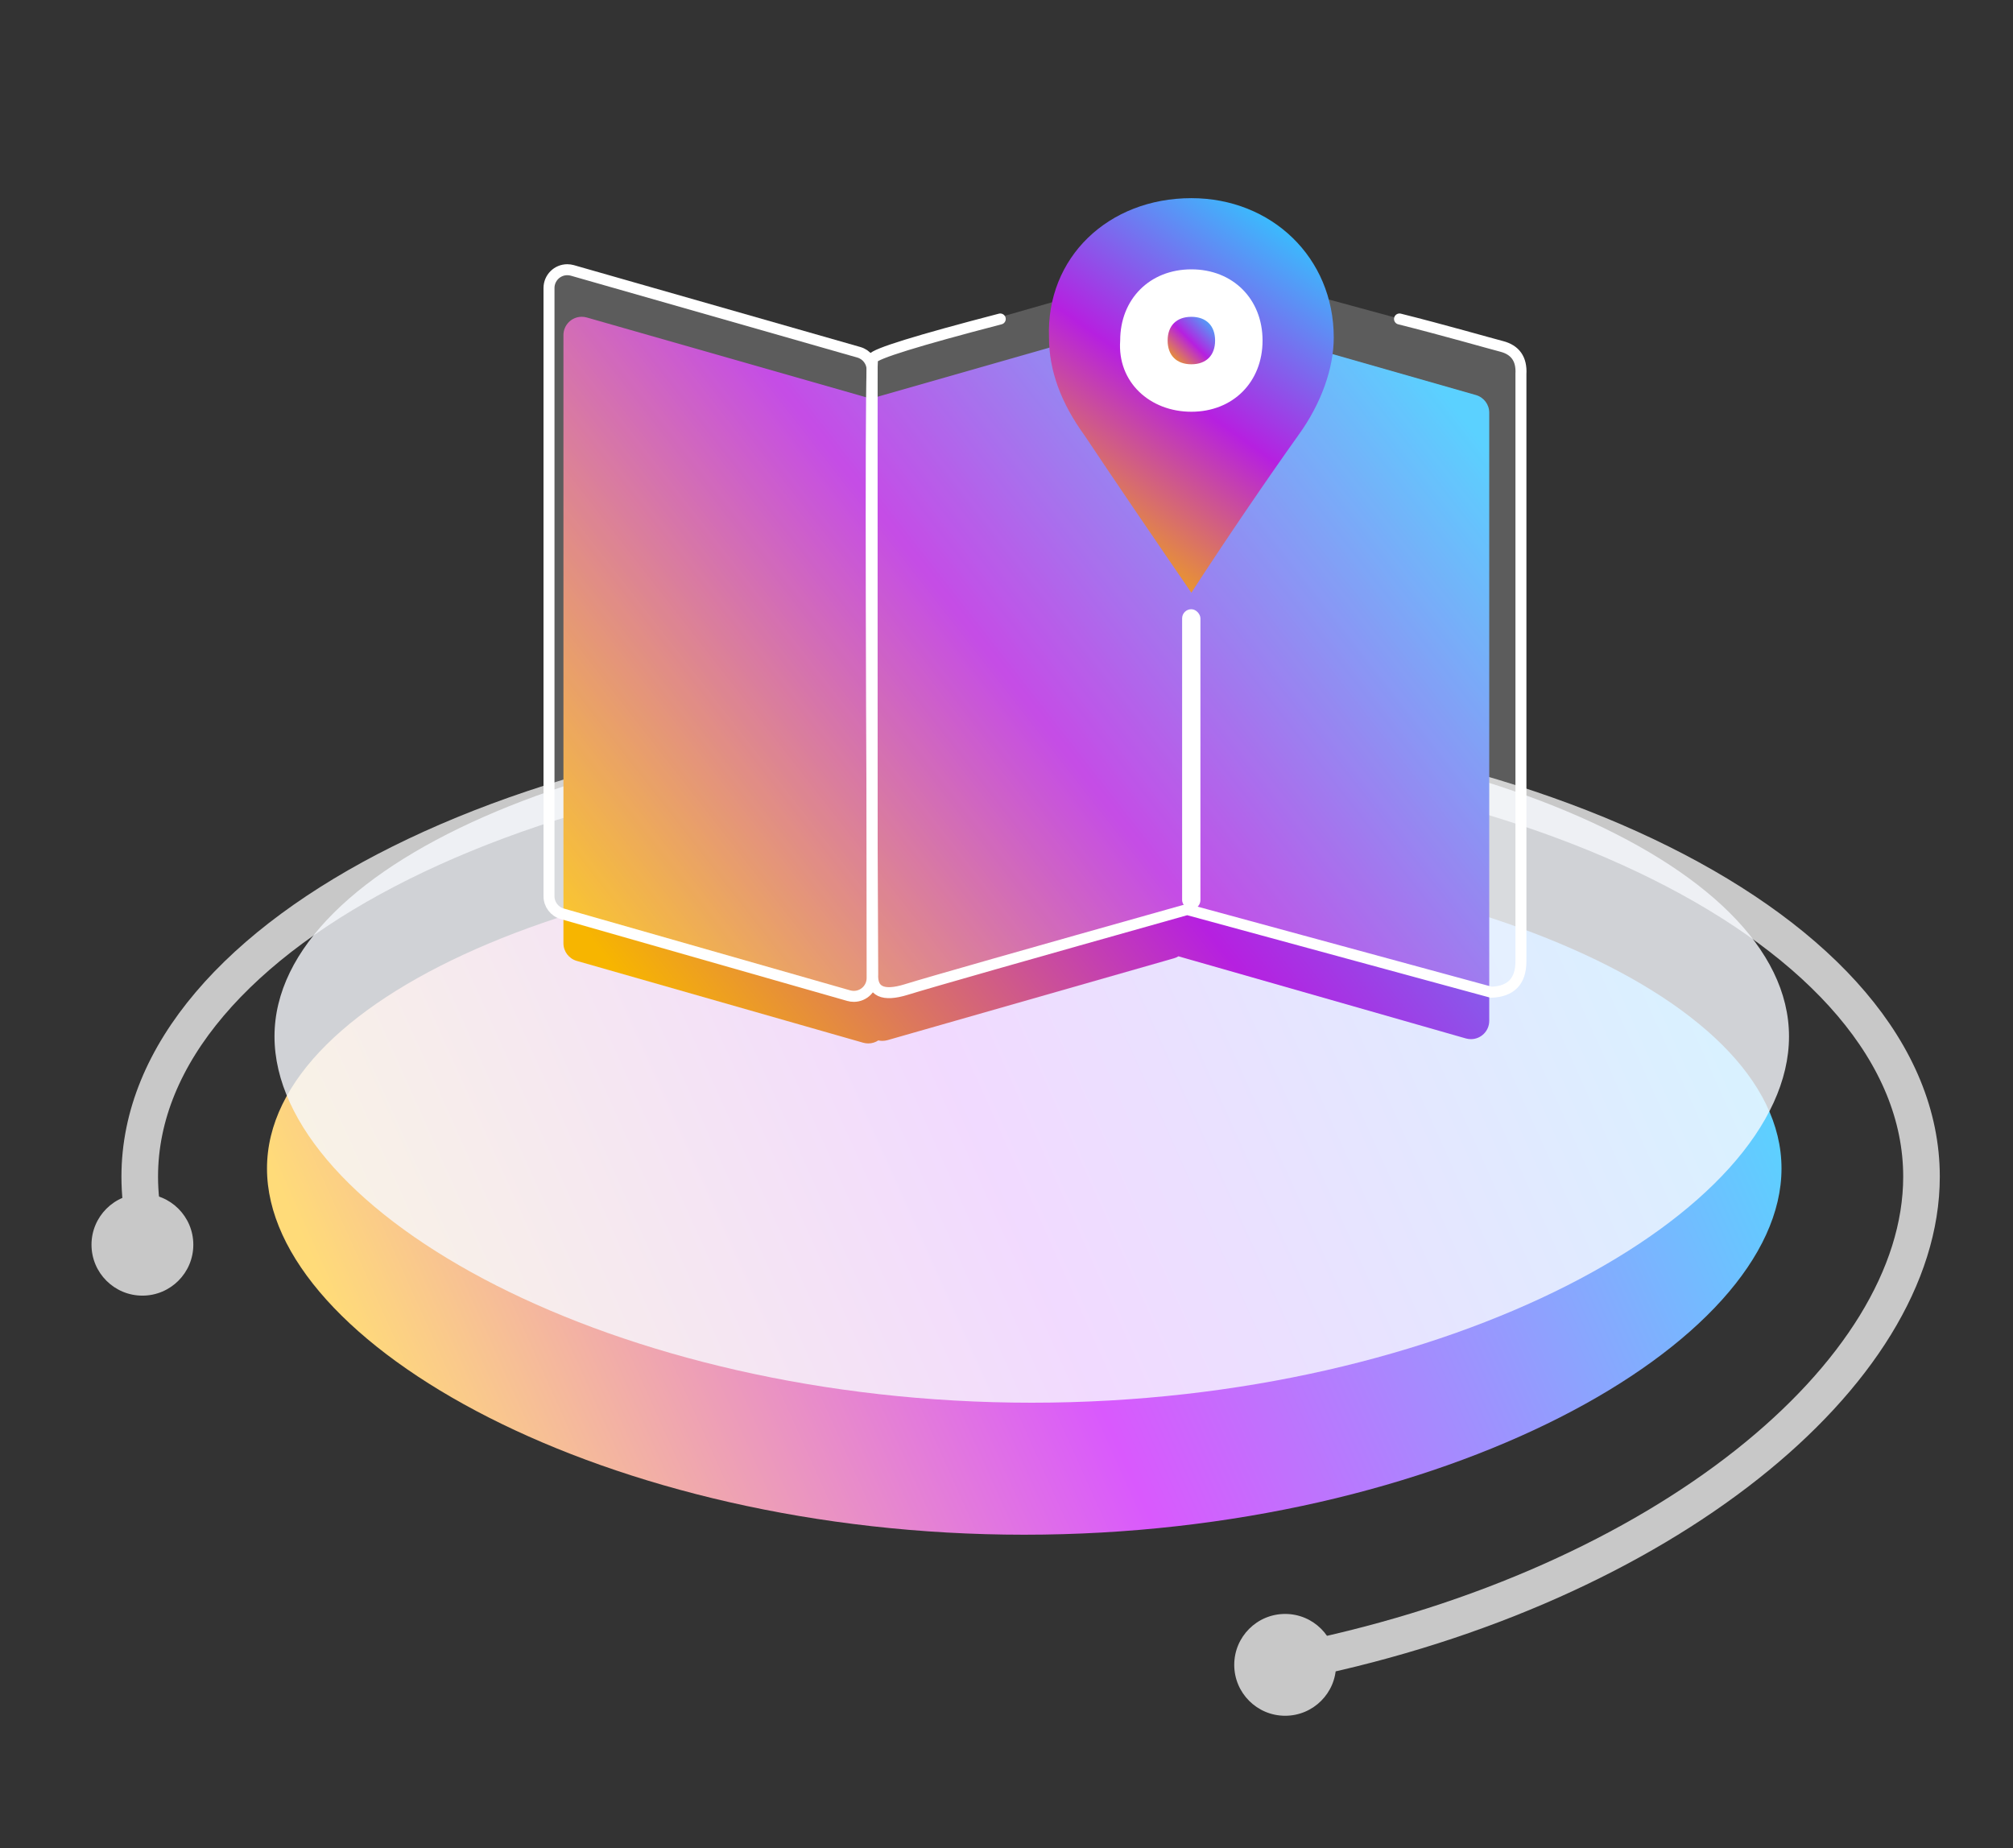 <?xml version="1.0" encoding="UTF-8"?>
<svg width="110px" height="101px" viewBox="0 0 110 101" version="1.1" xmlns="http://www.w3.org/2000/svg" xmlns:xlink="http://www.w3.org/1999/xlink">
    <rect x="0" y="0" width="110" height="101" fill="#333333" stroke="none"/>
    <title>9 自动导览</title>
    <defs>
        <linearGradient x1="100%" y1="39.79%" x2="0%" y2="60.21%" id="linearGradient-1">
            <stop stop-color="#5CD1FF" offset="0%"></stop>
            <stop stop-color="#D959FD" offset="51.258%"></stop>
            <stop stop-color="#FFDB79" offset="97.277%"></stop>
        </linearGradient>
        <linearGradient x1="100%" y1="19.098%" x2="0%" y2="80.902%" id="linearGradient-2">
            <stop stop-color="#32C5FF" offset="0%"></stop>
            <stop stop-color="#B620E0" offset="51.258%"></stop>
            <stop stop-color="#F7B500" offset="100%"></stop>
        </linearGradient>
        <linearGradient x1="76.069%" y1="0%" x2="23.931%" y2="100%" id="linearGradient-3">
            <stop stop-color="#32C5FF" offset="0%"></stop>
            <stop stop-color="#B620E0" offset="51.258%"></stop>
            <stop stop-color="#F7B500" offset="100%"></stop>
        </linearGradient>
        <linearGradient x1="100%" y1="0%" x2="0%" y2="100%" id="linearGradient-4">
            <stop stop-color="#32C5FF" offset="0%"></stop>
            <stop stop-color="#B620E0" offset="51.258%"></stop>
            <stop stop-color="#F7B500" offset="100%"></stop>
        </linearGradient>
    </defs>
    <g id="页面-1" stroke="none" stroke-width="1" fill="none" fill-rule="evenodd">
        <g id="A1）VR智慧酒店" transform="translate(-1450, -3902)">
            <g id="6）ICON---" transform="translate(-2, 2980.828)">
                <g id="编组-3" transform="translate(361, 837)">
                    <g id="icon" transform="translate(0, 85)">
                        <g id="9-自动导览" transform="translate(1091, 0)">
                            <rect id="9" fill="#711515" opacity="0" x="0" y="0" width="110" height="100"></rect>
                            <g id="-底备份-5" transform="translate(5, 38.421)">
                                <path d="M66.168,51.454 C85.792,47.407 100,35.86 100,25.047 C100,11.655 78.204,0.798 51.318,0.798 C24.431,0.798 2.636,11.655 2.636,25.047 C2.636,25.936 2.732,26.83 2.919,27.724" id="路径" stroke="#C8C8C8" stroke-width="2" stroke-linecap="round"></path>
                                <circle id="椭圆形" fill="#C8C8C8" cx="2.782" cy="28.766" r="2.782"></circle>
                                <circle id="椭圆形备份-5" fill="#C8C8C8" cx="65.227" cy="51.723" r="2.782"></circle>
                                <path d="M50.97,44.612 C73.824,44.612 92.35,34.203 92.35,24.6 C92.35,14.998 73.824,7.214 50.97,7.214 C28.117,7.214 9.59,14.998 9.59,24.6 C9.59,34.203 28.117,44.612 50.97,44.612 Z" id="椭圆形" fill="url(#linearGradient-1)"></path>
                                <path d="M51.38,37.399 C74.233,37.399 92.76,26.989 92.76,17.386 C92.76,7.784 74.233,0 51.38,0 C28.526,0 10,7.784 10,17.386 C10,26.989 28.526,37.399 51.38,37.399 Z" id="椭圆形备份-4" fill-opacity="0.8" fill="#F7FAFF"></path>
                            </g>
                            <g id="icon-" transform="translate(30, 10)">
                                <path d="M34.722,6.248 C34.815,6.248 34.907,6.26 34.997,6.286 L50.653,10.759 C51.083,10.882 51.379,11.274 51.379,11.721 L51.379,44.954 C51.379,45.506 50.931,45.954 50.379,45.954 C50.286,45.954 50.193,45.941 50.104,45.916 L34.447,41.442 L34.399,41.426 C34.356,41.453 34.31,41.476 34.263,41.496 L34.149,41.536 L18.493,46.01 C18.403,46.035 18.311,46.048 18.218,46.048 C18.141,46.048 18.067,46.04 17.995,46.023 C17.839,46.128 17.649,46.188 17.446,46.188 C17.353,46.188 17.261,46.175 17.171,46.15 L1.515,41.677 C1.085,41.554 0.789,41.162 0.789,40.715 L0.789,7.482 C0.789,6.93 1.237,6.482 1.789,6.482 C1.882,6.482 1.975,6.495 2.064,6.52 L17.67,10.978 C17.725,10.942 17.784,10.911 17.847,10.886 L17.943,10.854 L33.6,6.38 C33.689,6.355 33.782,6.342 33.874,6.342 C33.988,6.342 34.097,6.361 34.198,6.395 C34.35,6.302 34.53,6.248 34.722,6.248 Z" id="形状结合" fill="url(#linearGradient-2)"></path>
                                <path d="M1.275,3.948 L16.931,8.422 C17.361,8.544 17.657,8.937 17.657,9.383 L17.657,42.616 C17.657,43.169 17.209,43.616 16.657,43.616 C16.564,43.616 16.471,43.603 16.382,43.578 L0.725,39.105 C0.296,38.982 5.46780743e-17,38.59 0,38.143 L0,4.91 C3.76453835e-16,4.358 0.448,3.91 1,3.91 C1.093,3.91 1.185,3.923 1.275,3.948 Z M35.713,3.696 C35.802,3.696 35.89,3.707 35.976,3.731 L52.374,8.194 C52.809,8.312 53.111,8.708 53.111,9.159 L53.111,42.399 C53.111,42.952 52.664,43.399 52.111,43.399 C52.023,43.399 51.934,43.387 51.849,43.364 L35.451,38.901 C35.304,38.862 35.173,38.791 35.064,38.697 C34.947,38.821 34.795,38.915 34.621,38.965 L34.621,38.965 L18.964,43.438 C18.875,43.463 18.782,43.476 18.69,43.476 C18.137,43.476 17.69,43.029 17.69,42.476 L17.69,42.476 L17.69,9.243 C17.69,8.797 17.986,8.404 18.415,8.282 L18.415,8.282 L34.071,3.808 C34.161,3.783 34.253,3.77 34.346,3.77 C34.592,3.77 34.817,3.858 34.991,4.006 C35.171,3.815 35.428,3.696 35.713,3.696 Z" id="形状结合备份-11" fill-opacity="0.2" fill="#FFFFFF" fill-rule="nonzero"></path>
                                <path d="M1.275,3.948 L16.931,8.422 C17.361,8.544 17.657,8.937 17.657,9.383 L17.657,42.616 C17.657,43.169 17.209,43.616 16.657,43.616 C16.564,43.616 16.471,43.603 16.382,43.578 L0.725,39.105 C0.296,38.982 -4.33900101e-15,38.59 0,38.143 L0,4.91 C-2.8967998e-16,4.358 0.448,3.91 1,3.91 C1.093,3.91 1.185,3.923 1.275,3.948 Z" id="矩形" stroke="#FFFFFF" stroke-width="0.6" fill-rule="nonzero"></path>
                                <path d="M24.659,6.602 C20.142,7.778 17.819,8.497 17.69,8.76 C17.578,9.027 17.578,20.234 17.69,42.383 C17.634,43.351 18.246,43.638 19.526,43.242 C20.805,42.846 25.922,41.388 34.874,38.87 L51.49,43.391 C52.571,43.352 53.111,42.788 53.111,41.7 C53.111,40.613 53.111,29.915 53.111,9.607 C53.157,8.793 52.803,8.29 52.048,8.097 C51.439,7.941 48.814,7.186 46.476,6.602" id="路径-3" stroke="#FFFFFF" stroke-width="0.6" stroke-linecap="round"></path>
                                <rect id="矩形" fill="#FFFFFF" x="34.597" y="22.462" width="1" height="16.395" rx="0.5"></rect>
                                <g id="编组-19" transform="translate(27.316, 0)" fill-rule="nonzero">
                                    <path d="M7.786,0 C12.163,0 15.567,3.242 15.567,7.619 C15.567,9.239 14.918,11.185 13.622,12.968 C12.001,15.237 9.569,18.803 7.786,21.559 C6.003,18.965 3.572,15.399 1.951,12.968 C0.654,11.185 0.006,9.402 0.006,7.619 C-0.157,3.242 3.247,0 7.786,0 Z" id="路径" fill="url(#linearGradient-3)"></path>
                                    <path d="M7.786,11.671 C10.056,11.671 11.676,10.05 11.676,7.781 C11.676,5.511 10.056,3.89 7.786,3.89 C5.517,3.89 3.896,5.511 3.896,7.781 C3.734,10.05 5.517,11.671 7.786,11.671 Z" id="路径" fill="#FFFFFF"></path>
                                    <path d="M7.786,6.484 C8.597,6.484 9.083,6.97 9.083,7.781 C9.083,8.591 8.597,9.077 7.786,9.077 C6.976,9.077 6.489,8.591 6.489,7.781 C6.489,6.97 6.976,6.484 7.786,6.484 Z" id="路径" fill="url(#linearGradient-4)"></path>
                                </g>
                            </g>
                        </g>
                    </g>
                </g>
            </g>
        </g>
    </g>
</svg>